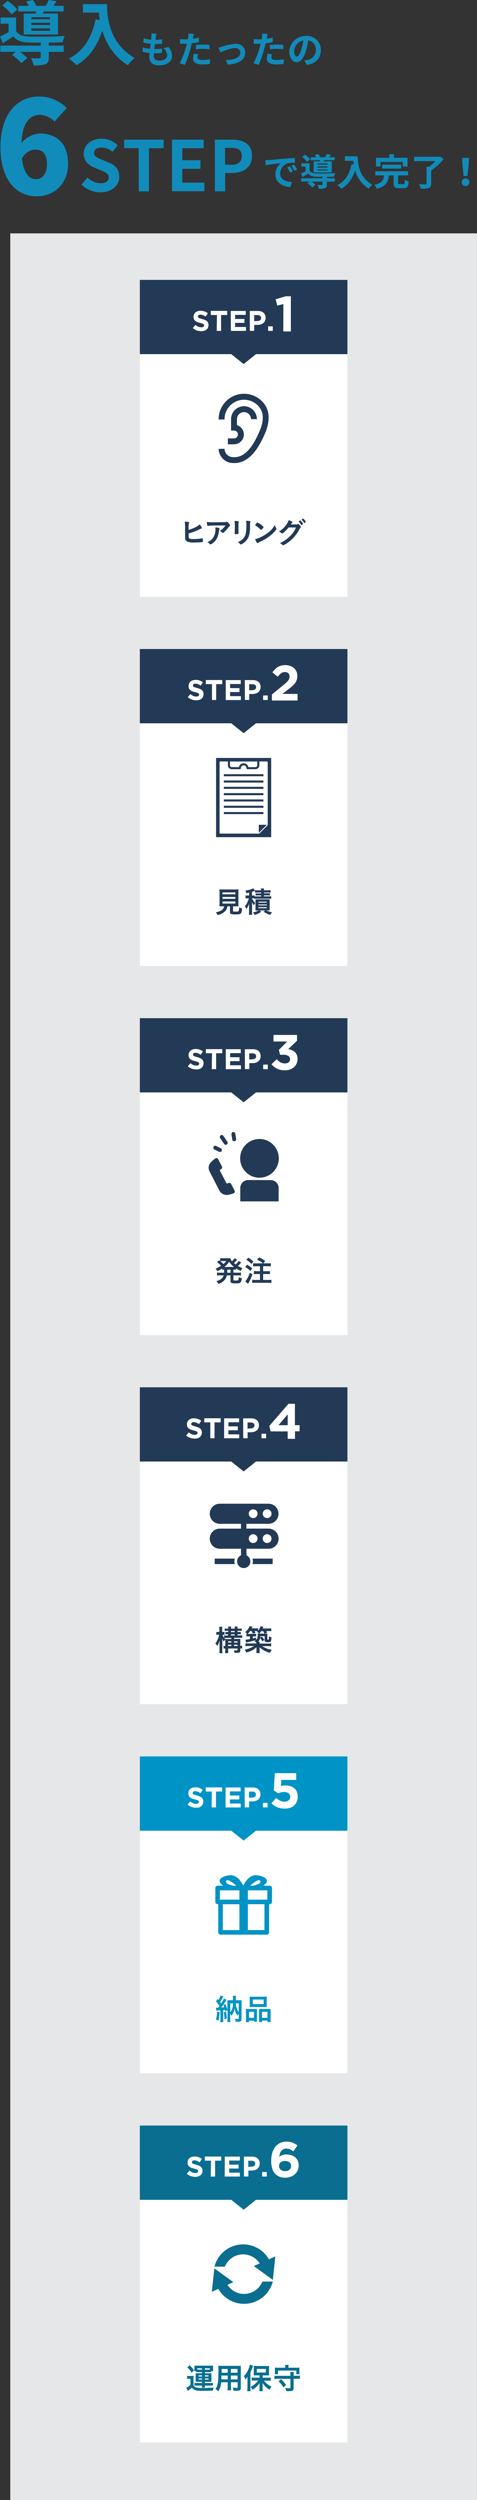 <svg xmlns="http://www.w3.org/2000/svg" viewBox="0 0 232.69 1217.38">
  <rect x="0" y="0" width="232.69" height="1217.38" fill="#333333" stroke="none"/>
  <defs>
    <style>
      .cls-1 {
        isolation: isolate;
      }

      .cls-2 {
        fill: #e6e7e8;
      }

      .cls-3 {
        fill: #118bb9;
      }

      .cls-4 {
        fill: #fff;
      }

      .cls-5 {
        fill: #0093c5;
      }

      .cls-6, .cls-8 {
        fill: #231815;
      }

      .cls-6, .cls-7 {
        mix-blend-mode: multiply;
        opacity: 0.3;
      }

      .cls-9 {
        fill: #223a56;
      }
    </style>
  </defs>
  <g class="cls-1">
    <g id="レイヤー_2" data-name="レイヤー 2">
      <g id="レイヤー_1-2" data-name="レイヤー 1">
        <rect class="cls-2" x="5.01" y="113.64" width="227.67" height="1103.75"/>
        <g>
          <path class="cls-3" d="M82.21,22.91a6.61,6.61,0,0,1,1.73,4.28c0,2.69-2.41,4.63-6.32,4.63-2.81,0-4.79-1.22-4.79-4.19,0-.44,0-1.07.12-1.8a20.57,20.57,0,0,1-3.42-.6l.13-2.16a15.07,15.07,0,0,0,3.51.7c.11-.79.2-1.62.31-2.43a21.24,21.24,0,0,1-3.55-.63l.13-2.07a16.6,16.6,0,0,0,3.65.67c.07-.54.11-1,.14-1.43a10.05,10.05,0,0,0,0-1.58l2.5.14c-.14.65-.23,1.12-.3,1.59-.06.3-.11.77-.2,1.35a25.79,25.79,0,0,0,3.28-.22l-.08,2.13a31.39,31.39,0,0,1-3.47.16c-.11.79-.22,1.64-.31,2.43h.13A34.19,34.19,0,0,0,79,23.66l0,2.13c-1,.09-2,.16-3.15.16H75.1c0,.52-.07,1-.07,1.3,0,1.46.9,2.27,2.66,2.27,2.48,0,3.85-1.14,3.85-2.61a5,5,0,0,0-1.83-3.46Z"/>
          <path class="cls-3" d="M97,20.51a34.16,34.16,0,0,1-3.46.58c-.16.77-.34,1.57-.54,2.29a56.87,56.87,0,0,1-2.82,8.24l-2.51-.83a38.31,38.31,0,0,0,3.08-8c.13-.46.25-1,.38-1.47l-1.17,0c-.86,0-1.53,0-2.16-.07l0-2.23a17,17,0,0,0,2.25.14c.52,0,1,0,1.58-.05.07-.4.13-.74.16-1a9.83,9.83,0,0,0,.08-1.8l2.71.22c-.12.48-.28,1.28-.37,1.67l-.15.69c1-.17,2-.36,3-.6Zm-.36,5.86a6.26,6.26,0,0,0-.25,1.49c0,.77.45,1.35,2.36,1.35a21.06,21.06,0,0,0,3.71-.36l-.09,2.29a29.84,29.84,0,0,1-3.64.25c-3,0-4.54-1.05-4.54-2.85a11.7,11.7,0,0,1,.31-2.37Zm-1-4.49c1-.09,2.26-.18,3.42-.18s2.09.06,3.13.16l0,2.15A25.41,25.41,0,0,0,99,23.79a25.08,25.08,0,0,0-3.44.2Z"/>
          <path class="cls-3" d="M108.49,22.69a25.54,25.54,0,0,1,6.39-1.38c2.81,0,4.7,1.67,4.7,4.37,0,3.22-2.83,5.44-8.5,5.78l-.94-2.21c4-.11,7.08-1.17,7.08-3.6a2.3,2.3,0,0,0-2.56-2.27c-2.07,0-5.62,1.47-7.15,2.12l-.91-2.34A15.33,15.33,0,0,0,108.49,22.69Z"/>
          <path class="cls-3" d="M133,20.51a34.16,34.16,0,0,1-3.46.58c-.16.77-.34,1.57-.54,2.29a56.87,56.87,0,0,1-2.82,8.24l-2.51-.83a38.31,38.31,0,0,0,3.08-8c.13-.46.25-1,.38-1.47l-1.17,0c-.86,0-1.53,0-2.16-.07l0-2.23a17,17,0,0,0,2.25.14c.52,0,1,0,1.58-.05.07-.4.13-.74.16-1a9.83,9.83,0,0,0,.08-1.8l2.71.22c-.12.48-.28,1.28-.37,1.67l-.15.69c1-.17,2-.36,3-.6Zm-.36,5.86a6.26,6.26,0,0,0-.25,1.49c0,.77.45,1.35,2.36,1.35a21.06,21.06,0,0,0,3.71-.36l-.09,2.29a29.84,29.84,0,0,1-3.64.25c-3,0-4.54-1.05-4.54-2.85a11.7,11.7,0,0,1,.31-2.37Zm-1-4.49c1-.09,2.26-.18,3.42-.18,1,0,2.09.06,3.13.16l0,2.15a25.41,25.41,0,0,0-3.06-.22,25.08,25.08,0,0,0-3.44.2Z"/>
          <path class="cls-3" d="M148.43,29.44c.68-.09,1.19-.18,1.66-.28a4.84,4.84,0,0,0,4-4.78,4.41,4.41,0,0,0-3.73-4.71,39,39,0,0,1-1.06,4.84c-1.06,3.6-2.61,5.8-4.56,5.8s-3.63-2.18-3.63-5.19a8,8,0,0,1,8.21-7.63,6.8,6.8,0,0,1,7.2,7c0,3.74-2.31,6.41-6.81,7.09ZM147,24a28.16,28.16,0,0,0,1-4.32,5.59,5.59,0,0,0-4.52,5.17c0,1.8.72,2.68,1.38,2.68S146.32,26.46,147,24Z"/>
        </g>
        <g>
          <path class="cls-3" d="M23.8,22.2h7.27v3.06H23.8V28c0,1.8-.38,2.75-1.74,3.3a17.29,17.29,0,0,1-5.67.54,13.49,13.49,0,0,0-1.26-3.5c1.66.1,3.53.1,4,.07s.72-.14.72-.51V25.26H9.79a22.69,22.69,0,0,1,3.54,3L10.4,30.73a25.36,25.36,0,0,0-4.52-4l1.8-1.5H.17V22.2H19.89V20.77c-2.28,0-4.39,0-6-.07-3.44-.13-5.75-.88-7.38-3C4.93,18.8,3.26,19.85,1.36,21L0,17.81c1.26-.61,2.75-1.36,4.18-2.17V11.52H.27v-3H7.85v6.59C9,16.93,11,17.68,13.9,17.78c4.12.17,13,.07,17.68-.27a17.43,17.43,0,0,0-1,3.09c-1.81.07-4.25.14-6.8.17ZM5.68,7A24,24,0,0,0,1.09,2.65L3.71.44A22.33,22.33,0,0,1,8.43,4.62Zm11.73-.41c.06-.34.17-.68.23-1H8.87V2.86h5.07A14.89,14.89,0,0,0,12.78.65L16.08,0a14.31,14.31,0,0,1,1.56,2.83H22.3A24.26,24.26,0,0,0,23.76,0l3.78.58c-.51.85-1,1.63-1.5,2.28h5V5.58H21.35l-.44,1h7.38V16.79H11.56V6.63Zm7,1.8H15.3v1h9.08Zm0,2.72H15.3v1.06h9.08Zm0,2.75H15.3V15h9.08Z"/>
          <path class="cls-3" d="M52.22,2c0,6.43.92,18.84,13.43,26.21a22.2,22.2,0,0,0-3.26,3.54C55.35,27.47,51.75,21,49.88,15c-2.55,7.61-6.63,13.26-12.55,16.79a32.49,32.49,0,0,0-3.7-3.29c7.07-3.57,11.11-10.14,13-19.08l2.08.38c-.24-1.29-.38-2.52-.48-3.67H40.46V2Z"/>
        </g>
        <g>
          <path class="cls-3" d="M39.76,89.92l2.89-3.47a9.92,9.92,0,0,0,6.4,2.79c2.61,0,4-1.12,4-2.89S51.53,83.9,49.28,83l-3.36-1.43c-2.55-1-5.1-3.09-5.1-6.76,0-4.11,3.6-7.28,8.7-7.28a11.18,11.18,0,0,1,7.89,3.23l-2.55,3.16a8,8,0,0,0-5.34-2.07c-2.21,0-3.64,1-3.64,2.65s1.81,2.45,3.95,3.3l3.3,1.39c3.06,1.26,5.06,3.2,5.06,6.84,0,4.11-3.43,7.61-9.25,7.61A13.4,13.4,0,0,1,39.76,89.92Z"/>
          <path class="cls-3" d="M67.64,72.14H60.57V68H79.81v4.18H72.68v21h-5Z"/>
          <path class="cls-3" d="M83.9,68H99.33v4.18H88.93V78h8.84v4.22H88.93V88.9H99.71v4.22H83.9Z"/>
          <path class="cls-3" d="M104.81,68h8.26c5.57,0,9.86,1.94,9.86,7.89,0,5.74-4.32,8.33-9.73,8.33h-3.36v8.94h-5Zm8,12.24c3.47,0,5.14-1.46,5.14-4.35s-1.84-3.91-5.31-3.91h-2.85V80.2Z"/>
        </g>
        <g>
          <path class="cls-3" d="M131.16,77.94l7.71-.69c1.83-.14,3.78-.25,5-.31v2.31a18.84,18.84,0,0,0-3.43.23,5.42,5.42,0,0,0-3.77,5c0,2.94,2.74,4,5.76,4.14l-.82,2.47c-3.75-.24-7.28-2.25-7.28-6.12A7,7,0,0,1,137,79.47c-1.55.16-5.29.55-7.36,1L129.41,78C130.13,78,130.82,78,131.16,77.94Zm11.7,5.49-1.37.61a13.62,13.62,0,0,0-1.4-2.5l1.33-.56A23.83,23.83,0,0,1,142.86,83.43Zm2.09-.89-1.35.65a15.85,15.85,0,0,0-1.48-2.43l1.32-.61A27.6,27.6,0,0,1,145,82.54Z"/>
          <path class="cls-3" d="M159.44,86.81h3.85v1.62h-3.85v1.44c0,1-.2,1.46-.92,1.75a9.12,9.12,0,0,1-3,.29,7.54,7.54,0,0,0-.67-1.86,21.26,21.26,0,0,0,2.14,0c.29,0,.38-.07.38-.27V88.43H152A11.75,11.75,0,0,1,153.89,90l-1.54,1.31a14,14,0,0,0-2.4-2.11l1-.79h-4V86.81h10.44v-.75c-1.21,0-2.32,0-3.15,0-1.82-.07-3-.47-3.91-1.6-.86.59-1.75,1.15-2.75,1.76l-.72-1.69c.66-.32,1.45-.72,2.21-1.15V81.16H147V79.54h4V83c.59,1,1.67,1.39,3.2,1.44,2.18.09,6.88,0,9.36-.14A9,9,0,0,0,163,86c-.95,0-2.25.07-3.6.09Zm-9.6-8a12.67,12.67,0,0,0-2.43-2.32l1.39-1.17a11.72,11.72,0,0,1,2.5,2.21Zm6.22-.21c0-.18.09-.36.12-.56h-4.64V76.57h2.68a8.06,8.06,0,0,0-.61-1.17l1.74-.33a7.38,7.38,0,0,1,.83,1.5h2.47a12.8,12.8,0,0,0,.77-1.52l2,.31c-.27.45-.54.86-.79,1.21h2.65V78h-5.14l-.23.56h3.91V84H153V78.57Zm3.69,1h-4.81v.54h4.81Zm0,1.44h-4.81v.56h4.81Zm0,1.46h-4.81V83h4.81Z"/>
          <path class="cls-3" d="M174.49,76.1c0,3.4.48,10,7.11,13.88a11.52,11.52,0,0,0-1.73,1.87A15.18,15.18,0,0,1,173.25,83c-1.36,4-3.52,7-6.65,8.89a16.83,16.83,0,0,0-2-1.74c3.74-1.9,5.89-5.37,6.88-10.11l1.09.2c-.12-.68-.19-1.33-.25-1.94h-4.1V76.1Z"/>
          <path class="cls-3" d="M196.74,89.69c.59,0,.68-.3.75-2.16a6.52,6.52,0,0,0,1.93.81c-.23,2.61-.77,3.3-2.49,3.3h-2.3c-2.09,0-2.59-.62-2.59-2.56V85.43H189.7c-.36,3.09-1.35,5.32-5.87,6.51A6.91,6.91,0,0,0,182.58,90c3.86-.82,4.51-2.37,4.78-4.6h-4.27v-2h16v2H194.2V89c0,.58.11.65.75.65Zm-11.15-8.6h-2.18V76.84h6.5V75.11h2.27v1.73h6.61v4.25H196.5V78.84H185.59Zm.83,1V80.17h9.27v1.94Z"/>
          <path class="cls-3" d="M216.43,77.45A27.84,27.84,0,0,1,210.34,83V89.4c0,1.25-.3,1.82-1.19,2.15a12.72,12.72,0,0,1-3.9.36,9.26,9.26,0,0,0-.85-2.2c1.26.07,2.74.07,3.15.05s.52-.09.52-.39V81.21h1.21a20.48,20.48,0,0,0,3.12-2.75H202V76.35h12.28l.52-.14Z"/>
          <path class="cls-3" d="M225.23,88.74a1.87,1.87,0,0,1,3.74,0,1.87,1.87,0,0,1-3.74,0Zm.3-9.18-.07-2.69h3.3l-.09,2.69L228,85.71h-1.86Z"/>
        </g>
        <path class="cls-3" d="M26.62,59.2a10.6,10.6,0,0,0-7-3.28c-4.86,0-8.7,3.47-9.14,13.67a12.58,12.58,0,0,1,9-4.59c7.81,0,13.73,4.53,13.73,14.74,0,10-7,15.87-15.43,15.87C8.92,95.61.22,88.75.22,71.67S9.17,47,18.87,47a18.74,18.74,0,0,1,13.67,5.6ZM22.9,79.74c0-5.17-2.52-6.87-5.61-6.87-2.33,0-4.72,1.13-6.61,4.22.94,7.81,3.84,10.15,6.8,10.15S22.9,85,22.9,79.74Z"/>
        <g>
          <g>
            <g>
              <rect class="cls-4" x="68.22" y="1035.01" width="101.26" height="154.3"/>
              <g>
                <g>
                  <polygon class="cls-5" points="68.22 1035.01 169.48 1035.01 169.48 1071.17 124.88 1071.17 118.85 1075.99 112.82 1071.17 68.22 1071.17 68.22 1035.01"/>
                  <polygon class="cls-6" points="68.22 1035.01 169.48 1035.01 169.48 1071.17 124.88 1071.17 118.85 1075.99 112.82 1071.17 68.22 1071.17 68.22 1035.01"/>
                </g>
                <path class="cls-4" d="M95.26,1060a6.53,6.53,0,0,1-2.18-.37,6,6,0,0,1-1.94-1.17l1.26-1.51a6.77,6.77,0,0,0,1.37.86,3.67,3.67,0,0,0,1.53.31,1.87,1.87,0,0,0,1-.24.75.75,0,0,0,.37-.67v0a.87.87,0,0,0-.08-.37.82.82,0,0,0-.29-.3,3,3,0,0,0-.59-.27c-.26-.1-.59-.19-1-.3a11.35,11.35,0,0,1-1.34-.4,3.88,3.88,0,0,1-1-.55,2.2,2.2,0,0,1-.64-.81,2.72,2.72,0,0,1-.23-1.21v0a2.77,2.77,0,0,1,.25-1.2,2.69,2.69,0,0,1,.69-.92,3.19,3.19,0,0,1,1.07-.6,4.28,4.28,0,0,1,1.37-.21,5.68,5.68,0,0,1,3.61,1.23l-1.11,1.61a6.8,6.8,0,0,0-1.28-.7,3.26,3.26,0,0,0-1.25-.26,1.45,1.45,0,0,0-.93.25.72.72,0,0,0-.31.6v0a.88.88,0,0,0,.09.41.87.87,0,0,0,.32.31,3.23,3.23,0,0,0,.65.26c.27.09.62.18,1,.3a10.07,10.07,0,0,1,1.31.43,3.53,3.53,0,0,1,1,.59,2.25,2.25,0,0,1,.6.8,2.75,2.75,0,0,1,.2,1.09v0a3.13,3.13,0,0,1-.26,1.29,2.71,2.71,0,0,1-.73.94,3.22,3.22,0,0,1-1.12.58A4.73,4.73,0,0,1,95.26,1060Z"/>
                <path class="cls-4" d="M102.93,1052.1h-3v-2h8v2h-3v7.74h-2.13Z"/>
                <path class="cls-4" d="M109.66,1050.14H117v1.9h-5.2v2h4.57v1.9h-4.57v2H117v1.9h-7.38Z"/>
                <path class="cls-4" d="M119,1050.14h4a4.67,4.67,0,0,1,1.55.24,3.2,3.2,0,0,1,1.16.69,2.94,2.94,0,0,1,.74,1.06,3.54,3.54,0,0,1,.25,1.36v0a3.48,3.48,0,0,1-.3,1.49,2.91,2.91,0,0,1-.84,1.06,3.5,3.5,0,0,1-1.24.65,5.44,5.44,0,0,1-1.53.22h-1.62v2.9H119Zm3.82,4.89a1.72,1.72,0,0,0,1.24-.42,1.38,1.38,0,0,0,.45-1v0a1.32,1.32,0,0,0-.47-1.09,2,2,0,0,0-1.26-.38h-1.65v3Z"/>
                <path class="cls-4" d="M127.89,1057.62h2.25v2.22h-2.25Z"/>
                <path class="cls-4" d="M139.23,1060.41a7.86,7.86,0,0,1-2.84-.46,6.06,6.06,0,0,1-2.07-1.36,6.55,6.55,0,0,1-1.46-2.42,11.81,11.81,0,0,1-.55-4v0a14.25,14.25,0,0,1,.45-3.67,8.5,8.5,0,0,1,1.38-2.94,6.6,6.6,0,0,1,2.33-2,7.18,7.18,0,0,1,3.31-.72,8.86,8.86,0,0,1,1.6.13,7,7,0,0,1,1.35.36,7.63,7.63,0,0,1,1.22.59,11.54,11.54,0,0,1,1.14.78l-2,2.88c-.27-.21-.54-.4-.8-.57a5.15,5.15,0,0,0-.8-.43,4.87,4.87,0,0,0-.87-.26,4.52,4.52,0,0,0-1-.1,2.94,2.94,0,0,0-1.39.31,3,3,0,0,0-1,.83,4,4,0,0,0-.67,1.25,8.56,8.56,0,0,0-.34,1.57,8.1,8.1,0,0,1,1.44-.75,5.38,5.38,0,0,1,2.08-.34,7.76,7.76,0,0,1,2.35.35,5.61,5.61,0,0,1,1.88,1,4.63,4.63,0,0,1,1.26,1.69,5.52,5.52,0,0,1,.47,2.34v0a5.68,5.68,0,0,1-.5,2.39,5.84,5.84,0,0,1-1.36,1.85,6.06,6.06,0,0,1-2,1.2A7.45,7.45,0,0,1,139.23,1060.41Zm-.13-3.21a3.06,3.06,0,0,0,2.15-.7,2.34,2.34,0,0,0,.76-1.8v0a2.25,2.25,0,0,0-.79-1.78,3.76,3.76,0,0,0-4.33,0,2.24,2.24,0,0,0-.76,1.77v0a2.33,2.33,0,0,0,.79,1.81A3.14,3.14,0,0,0,139.1,1057.2Z"/>
              </g>
              <g>
                <g>
                  <path class="cls-5" d="M91.33,1156.88a6,6,0,0,0,1.12.07h1a6.91,6.91,0,0,0,1-.06,13.85,13.85,0,0,0-.06,1.51v3.11a2.1,2.1,0,0,0,1.42,1.08,13.19,13.19,0,0,0,3.23.21,50.38,50.38,0,0,0,5.22-.22,5.22,5.22,0,0,0-.42,1.47c-1.85.08-3,.11-4.69.11-.82,0-2,0-2.55-.08a3.68,3.68,0,0,1-3-1.49,12.47,12.47,0,0,1-1.6,1.33l-.41.31-.68-1.58a7.58,7.58,0,0,0,2-1.35v-3h-.74a6,6,0,0,0-.94.07Zm1.19-5.15a14.32,14.32,0,0,1,2.08,2.44l-1.1,1.21a10.56,10.56,0,0,0-2.11-2.62Zm4.2,3.33a7.43,7.43,0,0,0-1,0v-.5h-.94a5.61,5.61,0,0,0,.06-.86v-.86a7.71,7.71,0,0,0,0-.9c.41,0,.74,0,1.33,0h6.47a12.87,12.87,0,0,0,1.33,0,5.44,5.44,0,0,0-.06.88v.84a6.12,6.12,0,0,0,.06.91h-1v.5a6.7,6.7,0,0,0-1,0h-2v.59H102a10.35,10.35,0,0,0,1.12,0c0,.33,0,.58,0,1v2.09a9.29,9.29,0,0,0,0,1c-.41,0-.71,0-1.13,0H99.93v.63h2.8a6.07,6.07,0,0,0,1.1-.06v1.3a8.49,8.49,0,0,0-1.14,0H99.93a6.77,6.77,0,0,0,.08,1H98.47a7.39,7.39,0,0,0,.08-1H96a8.62,8.62,0,0,0-1.12,0v-1.3c.34,0,.71.06,1.1.06h2.59v-.63h-2c-.51,0-.74,0-1.11,0a6.75,6.75,0,0,0,0-1v-2.09a6,6,0,0,0,0-1c.34,0,.59,0,1.11,0h2v-.59Zm1.83-1.84H96.21v.68h2.34Zm-1.69,3.4v.61h1.69v-.61Zm0,1.52v.56h1.69v-.56Zm5.16-4.23h.38v-.69H99.93v.69Zm-2.09,3.32h1.8v-.61h-1.8Zm0,1.47h1.8v-.56h-1.8Z"/>
                  <path class="cls-5" d="M107.9,1160a9.2,9.2,0,0,1-1.42,4.39,7.55,7.55,0,0,0-1.34-1.1c1.16-1.69,1.42-3.37,1.42-9.31a16.47,16.47,0,0,0-.08-2c.48,0,.86.06,1.59.06h7.79a15.81,15.81,0,0,0,1.6-.06c0,.46,0,.84,0,1.56v9.13c0,1.15-.42,1.46-2,1.46-.42,0-1.14,0-1.55-.06a5.39,5.39,0,0,0-.39-1.46,14.38,14.38,0,0,0,1.74.13c.57,0,.69-.06.69-.36V1160h-3.31v2.28a11,11,0,0,0,.07,1.65H111a9.43,9.43,0,0,0,.09-1.63V1160Zm3.2-3.27H108c0,.37,0,.68,0,.87,0,.63,0,.78,0,1h3.11Zm0-3.2h-3v1.84h3Zm4.8,1.84v-1.84h-3.31v1.84Zm0,3.25v-1.89h-3.31v1.89Z"/>
                  <path class="cls-5" d="M120.75,1158.8c0-.46,0-.71,0-1.53a6.83,6.83,0,0,1-1,1.4A9,9,0,0,0,119,1157a9.81,9.81,0,0,0,2.34-3.67,9.14,9.14,0,0,0,.54-1.89l1.54.5c-.07.21-.07.21-.2.63a14.79,14.79,0,0,1-1.07,2.58v7.63a13.87,13.87,0,0,0,.07,1.6h-1.6a12,12,0,0,0,.09-1.63Zm5.9-2.15h-1.49c-.61,0-1.06,0-1.41,0a10.09,10.09,0,0,0,.06-1.33v-2a9.56,9.56,0,0,0-.06-1.27,10.16,10.16,0,0,0,1.54.07h4.44a10.65,10.65,0,0,0,1.53-.07,12.52,12.52,0,0,0-.06,1.36v1.94a11.66,11.66,0,0,0,.06,1.31h-.41l-.3,0h-2.43v1.15h2.43a11.92,11.92,0,0,0,1.5-.08v1.56a13,13,0,0,0-1.46-.09h-1.86a9.8,9.8,0,0,0,3.7,2.92,8.64,8.64,0,0,0-.92,1.49,14.87,14.87,0,0,1-1.77-1.3,8.48,8.48,0,0,1-1.65-2c0,.49,0,1.07,0,1.47v1.29a8.73,8.73,0,0,0,.09,1.27h-1.64a10.9,10.9,0,0,0,.08-1.29v-1.3c0-.17,0-.66,0-1.47a7.5,7.5,0,0,1-1.79,2.15,11.39,11.39,0,0,1-1.65,1.25,5,5,0,0,0-.94-1.39,10.82,10.82,0,0,0,2.39-1.67,8.84,8.84,0,0,0,1.33-1.46h-1.66c-.54,0-1.08,0-1.51.07v-1.53a13,13,0,0,0,1.51.07h2.3Zm-1.39-1.36h4.45v-1.78h-4.45Z"/>
                  <path class="cls-5" d="M144.79,1156.86a12.55,12.55,0,0,0,1.52-.08v1.59a11,11,0,0,0-1.52-.09h-1.55v4.52c0,.72-.22,1.17-.68,1.34a4.71,4.71,0,0,1-1.56.17c-.33,0-.84,0-1.37,0a5.48,5.48,0,0,0-.51-1.53,13.67,13.67,0,0,0,1.9.16c.55,0,.68-.08.68-.35v-4.27h-6.28a10.89,10.89,0,0,0-1.52.09v-1.59a13,13,0,0,0,1.52.08h6.28v-.46a10.43,10.43,0,0,0-.08-1.43h1.7a8.57,8.57,0,0,0-.08,1.43v.46Zm-5.64-4.39a4.23,4.23,0,0,0-.07-.89h1.71a4,4,0,0,0-.08.89v.46h3.84a13.3,13.3,0,0,0,1.53-.06,7,7,0,0,0-.06,1V1155a8.72,8.72,0,0,0,.06,1.07h-1.5v-1.77h-9v1.77h-1.52a8.27,8.27,0,0,0,.06-1.07v-1.13a7.42,7.42,0,0,0-.06-1,13.3,13.3,0,0,0,1.53.06h3.56Zm-.94,10a11.44,11.44,0,0,0-2.37-3l1.27-.9a14.26,14.26,0,0,1,2.43,2.81Z"/>
                </g>
                <g>
                  <path class="cls-5" d="M91.33,1156.88a6,6,0,0,0,1.12.07h1a6.91,6.91,0,0,0,1-.06,13.85,13.85,0,0,0-.06,1.51v3.11a2.1,2.1,0,0,0,1.42,1.08,13.19,13.19,0,0,0,3.23.21,50.38,50.38,0,0,0,5.22-.22,5.22,5.22,0,0,0-.42,1.47c-1.85.08-3,.11-4.69.11-.82,0-2,0-2.55-.08a3.68,3.68,0,0,1-3-1.49,12.47,12.47,0,0,1-1.6,1.33l-.41.31-.68-1.58a7.58,7.58,0,0,0,2-1.35v-3h-.74a6,6,0,0,0-.94.07Zm1.19-5.15a14.32,14.32,0,0,1,2.08,2.44l-1.1,1.21a10.56,10.56,0,0,0-2.11-2.62Zm4.2,3.33a7.43,7.43,0,0,0-1,0v-.5h-.94a5.61,5.61,0,0,0,.06-.86v-.86a7.71,7.71,0,0,0,0-.9c.41,0,.74,0,1.33,0h6.47a12.87,12.87,0,0,0,1.33,0,5.44,5.44,0,0,0-.06.88v.84a6.12,6.12,0,0,0,.06.91h-1v.5a6.7,6.7,0,0,0-1,0h-2v.59H102a10.35,10.35,0,0,0,1.12,0c0,.33,0,.58,0,1v2.09a9.29,9.29,0,0,0,0,1c-.41,0-.71,0-1.13,0H99.93v.63h2.8a6.07,6.07,0,0,0,1.1-.06v1.3a8.49,8.49,0,0,0-1.14,0H99.93a6.77,6.77,0,0,0,.08,1H98.47a7.39,7.39,0,0,0,.08-1H96a8.62,8.62,0,0,0-1.12,0v-1.3c.34,0,.71.06,1.1.06h2.59v-.63h-2c-.51,0-.74,0-1.11,0a6.75,6.75,0,0,0,0-1v-2.09a6,6,0,0,0,0-1c.34,0,.59,0,1.11,0h2v-.59Zm1.83-1.84H96.21v.68h2.34Zm-1.69,3.4v.61h1.69v-.61Zm0,1.52v.56h1.69v-.56Zm5.16-4.23h.38v-.69H99.93v.69Zm-2.09,3.32h1.8v-.61h-1.8Zm0,1.47h1.8v-.56h-1.8Z"/>
                  <path class="cls-5" d="M107.9,1160a9.2,9.2,0,0,1-1.42,4.39,7.55,7.55,0,0,0-1.34-1.1c1.16-1.69,1.42-3.37,1.42-9.31a16.47,16.47,0,0,0-.08-2c.48,0,.86.06,1.59.06h7.79a15.81,15.81,0,0,0,1.6-.06c0,.46,0,.84,0,1.56v9.13c0,1.15-.42,1.46-2,1.46-.42,0-1.14,0-1.55-.06a5.39,5.39,0,0,0-.39-1.46,14.38,14.38,0,0,0,1.74.13c.57,0,.69-.06.69-.36V1160h-3.31v2.28a11,11,0,0,0,.07,1.65H111a9.43,9.43,0,0,0,.09-1.63V1160Zm3.2-3.27H108c0,.37,0,.68,0,.87,0,.63,0,.78,0,1h3.11Zm0-3.2h-3v1.84h3Zm4.8,1.84v-1.84h-3.31v1.84Zm0,3.25v-1.89h-3.31v1.89Z"/>
                  <path class="cls-5" d="M120.75,1158.8c0-.46,0-.71,0-1.53a6.83,6.83,0,0,1-1,1.4A9,9,0,0,0,119,1157a9.81,9.81,0,0,0,2.34-3.67,9.14,9.14,0,0,0,.54-1.89l1.54.5c-.07.21-.07.21-.2.63a14.79,14.79,0,0,1-1.07,2.58v7.63a13.87,13.87,0,0,0,.07,1.6h-1.6a12,12,0,0,0,.09-1.63Zm5.9-2.15h-1.49c-.61,0-1.06,0-1.41,0a10.09,10.09,0,0,0,.06-1.33v-2a9.56,9.56,0,0,0-.06-1.27,10.16,10.16,0,0,0,1.54.07h4.44a10.65,10.65,0,0,0,1.53-.07,12.52,12.52,0,0,0-.06,1.36v1.94a11.66,11.66,0,0,0,.06,1.31h-.41l-.3,0h-2.43v1.15h2.43a11.92,11.92,0,0,0,1.5-.08v1.56a13,13,0,0,0-1.46-.09h-1.86a9.8,9.8,0,0,0,3.7,2.92,8.64,8.64,0,0,0-.92,1.49,14.87,14.87,0,0,1-1.77-1.3,8.48,8.48,0,0,1-1.65-2c0,.49,0,1.07,0,1.47v1.29a8.73,8.73,0,0,0,.09,1.27h-1.64a10.9,10.9,0,0,0,.08-1.29v-1.3c0-.17,0-.66,0-1.47a7.5,7.5,0,0,1-1.79,2.15,11.39,11.39,0,0,1-1.65,1.25,5,5,0,0,0-.94-1.39,10.82,10.82,0,0,0,2.39-1.67,8.84,8.84,0,0,0,1.33-1.46h-1.66c-.54,0-1.08,0-1.51.07v-1.53a13,13,0,0,0,1.51.07h2.3Zm-1.39-1.36h4.45v-1.78h-4.45Z"/>
                  <path class="cls-5" d="M144.79,1156.86a12.55,12.55,0,0,0,1.52-.08v1.59a11,11,0,0,0-1.52-.09h-1.55v4.52c0,.72-.22,1.17-.68,1.34a4.71,4.71,0,0,1-1.56.17c-.33,0-.84,0-1.37,0a5.48,5.48,0,0,0-.51-1.53,13.67,13.67,0,0,0,1.9.16c.55,0,.68-.08.68-.35v-4.27h-6.28a10.89,10.89,0,0,0-1.52.09v-1.59a13,13,0,0,0,1.52.08h6.28v-.46a10.43,10.43,0,0,0-.08-1.43h1.7a8.57,8.57,0,0,0-.08,1.43v.46Zm-5.64-4.39a4.23,4.23,0,0,0-.07-.89h1.71a4,4,0,0,0-.08.89v.46h3.84a13.3,13.3,0,0,0,1.53-.06,7,7,0,0,0-.06,1V1155a8.72,8.72,0,0,0,.06,1.07h-1.5v-1.77h-9v1.77h-1.52a8.27,8.27,0,0,0,.06-1.07v-1.13a7.42,7.42,0,0,0-.06-1,13.3,13.3,0,0,0,1.53.06h3.56Zm-.94,10a11.44,11.44,0,0,0-2.37-3l1.27-.9a14.26,14.26,0,0,1,2.43,2.81Z"/>
                </g>
                <g class="cls-7">
                  <path class="cls-8" d="M91.33,1156.88a6,6,0,0,0,1.12.07h1a6.91,6.91,0,0,0,1-.06,13.85,13.85,0,0,0-.06,1.51v3.11a2.1,2.1,0,0,0,1.42,1.08,13.19,13.19,0,0,0,3.23.21,50.38,50.38,0,0,0,5.22-.22,5.22,5.22,0,0,0-.42,1.47c-1.85.08-3,.11-4.69.11-.82,0-2,0-2.55-.08a3.68,3.68,0,0,1-3-1.49,12.47,12.47,0,0,1-1.6,1.33l-.41.31-.68-1.58a7.58,7.58,0,0,0,2-1.35v-3h-.74a6,6,0,0,0-.94.07Zm1.19-5.15a14.32,14.32,0,0,1,2.08,2.44l-1.1,1.21a10.56,10.56,0,0,0-2.11-2.62Zm4.2,3.33a7.43,7.43,0,0,0-1,0v-.5h-.94a5.61,5.61,0,0,0,.06-.86v-.86a7.71,7.71,0,0,0,0-.9c.41,0,.74,0,1.33,0h6.47a12.87,12.87,0,0,0,1.33,0,5.44,5.44,0,0,0-.06.88v.84a6.12,6.12,0,0,0,.06.91h-1v.5a6.7,6.7,0,0,0-1,0h-2v.59H102a10.35,10.35,0,0,0,1.12,0c0,.33,0,.58,0,1v2.09a9.29,9.29,0,0,0,0,1c-.41,0-.71,0-1.13,0H99.93v.63h2.8a6.07,6.07,0,0,0,1.1-.06v1.3a8.49,8.49,0,0,0-1.14,0H99.93a6.77,6.77,0,0,0,.08,1H98.47a7.39,7.39,0,0,0,.08-1H96a8.62,8.62,0,0,0-1.12,0v-1.3c.34,0,.71.06,1.1.06h2.59v-.63h-2c-.51,0-.74,0-1.11,0a6.75,6.75,0,0,0,0-1v-2.09a6,6,0,0,0,0-1c.34,0,.59,0,1.11,0h2v-.59Zm1.83-1.84H96.21v.68h2.34Zm-1.69,3.4v.61h1.69v-.61Zm0,1.52v.56h1.69v-.56Zm5.16-4.23h.38v-.69H99.93v.69Zm-2.09,3.32h1.8v-.61h-1.8Zm0,1.47h1.8v-.56h-1.8Z"/>
                  <path class="cls-8" d="M107.9,1160a9.2,9.2,0,0,1-1.42,4.39,7.55,7.55,0,0,0-1.34-1.1c1.16-1.69,1.42-3.37,1.42-9.31a16.47,16.47,0,0,0-.08-2c.48,0,.86.06,1.59.06h7.79a15.81,15.81,0,0,0,1.6-.06c0,.46,0,.84,0,1.56v9.13c0,1.15-.42,1.46-2,1.46-.42,0-1.14,0-1.55-.06a5.39,5.39,0,0,0-.39-1.46,14.38,14.38,0,0,0,1.74.13c.57,0,.69-.06.69-.36V1160h-3.31v2.28a11,11,0,0,0,.07,1.65H111a9.43,9.43,0,0,0,.09-1.63V1160Zm3.2-3.27H108c0,.37,0,.68,0,.87,0,.63,0,.78,0,1h3.11Zm0-3.2h-3v1.84h3Zm4.8,1.84v-1.84h-3.31v1.84Zm0,3.25v-1.89h-3.31v1.89Z"/>
                  <path class="cls-8" d="M120.75,1158.8c0-.46,0-.71,0-1.53a6.83,6.83,0,0,1-1,1.4A9,9,0,0,0,119,1157a9.81,9.81,0,0,0,2.34-3.67,9.14,9.14,0,0,0,.54-1.89l1.54.5c-.07.21-.07.21-.2.63a14.79,14.79,0,0,1-1.07,2.58v7.63a13.87,13.87,0,0,0,.07,1.6h-1.6a12,12,0,0,0,.09-1.63Zm5.9-2.15h-1.49c-.61,0-1.06,0-1.41,0a10.09,10.09,0,0,0,.06-1.33v-2a9.56,9.56,0,0,0-.06-1.27,10.16,10.16,0,0,0,1.54.07h4.44a10.65,10.65,0,0,0,1.53-.07,12.52,12.52,0,0,0-.06,1.36v1.94a11.66,11.66,0,0,0,.06,1.31h-.41l-.3,0h-2.43v1.15h2.43a11.92,11.92,0,0,0,1.5-.08v1.56a13,13,0,0,0-1.46-.09h-1.86a9.8,9.8,0,0,0,3.7,2.92,8.64,8.64,0,0,0-.92,1.49,14.87,14.87,0,0,1-1.77-1.3,8.48,8.48,0,0,1-1.65-2c0,.49,0,1.07,0,1.47v1.29a8.73,8.73,0,0,0,.09,1.27h-1.64a10.9,10.9,0,0,0,.08-1.29v-1.3c0-.17,0-.66,0-1.47a7.5,7.5,0,0,1-1.79,2.15,11.39,11.39,0,0,1-1.65,1.25,5,5,0,0,0-.94-1.39,10.82,10.82,0,0,0,2.39-1.67,8.84,8.84,0,0,0,1.33-1.46h-1.66c-.54,0-1.08,0-1.51.07v-1.53a13,13,0,0,0,1.51.07h2.3Zm-1.39-1.36h4.45v-1.78h-4.45Z"/>
                  <path class="cls-8" d="M144.79,1156.86a12.55,12.55,0,0,0,1.52-.08v1.59a11,11,0,0,0-1.52-.09h-1.55v4.52c0,.72-.22,1.17-.68,1.34a4.71,4.71,0,0,1-1.56.17c-.33,0-.84,0-1.37,0a5.48,5.48,0,0,0-.51-1.53,13.67,13.67,0,0,0,1.9.16c.55,0,.68-.08.68-.35v-4.27h-6.28a10.89,10.89,0,0,0-1.52.09v-1.59a13,13,0,0,0,1.52.08h6.28v-.46a10.43,10.43,0,0,0-.08-1.43h1.7a8.57,8.57,0,0,0-.08,1.43v.46Zm-5.64-4.39a4.23,4.23,0,0,0-.07-.89h1.71a4,4,0,0,0-.08.89v.46h3.84a13.3,13.3,0,0,0,1.53-.06,7,7,0,0,0-.06,1V1155a8.72,8.72,0,0,0,.06,1.07h-1.5v-1.77h-9v1.77h-1.52a8.27,8.27,0,0,0,.06-1.07v-1.13a7.42,7.42,0,0,0-.06-1,13.3,13.3,0,0,0,1.53.06h3.56Zm-.94,10a11.44,11.44,0,0,0-2.37-3l1.27-.9a14.26,14.26,0,0,1,2.43,2.81Z"/>
                </g>
              </g>
              <rect class="cls-4" x="99.56" y="1088.05" width="38.57" height="38.57"/>
            </g>
            <g>
              <g>
                <path class="cls-5" d="M119.07,1117a9.63,9.63,0,0,1-8.11-4.45l2.87-1.28-9.29-6.75-1.2,11.42,3.17-1.41a14.47,14.47,0,0,0,26.57-3.56H128A9.67,9.67,0,0,1,119.07,1117Z"/>
                <path class="cls-5" d="M131.18,1100.16a14.47,14.47,0,0,0-26.57,3.56h5.07a9.63,9.63,0,0,1,17-1.58l-2.87,1.28,9.29,6.75,1.2-11.42Z"/>
              </g>
              <g class="cls-7">
                <path class="cls-8" d="M119.07,1117a9.63,9.63,0,0,1-8.11-4.45l2.87-1.28-9.29-6.75-1.2,11.42,3.17-1.41a14.47,14.47,0,0,0,26.57-3.56H128A9.67,9.67,0,0,1,119.07,1117Z"/>
                <path class="cls-8" d="M131.18,1100.16a14.47,14.47,0,0,0-26.57,3.56h5.07a9.63,9.63,0,0,1,17-1.58l-2.87,1.28,9.29,6.75,1.2-11.42Z"/>
              </g>
            </g>
          </g>
          <g>
            <g>
              <rect class="cls-4" x="68.22" y="495.78" width="101.26" height="154.3"/>
              <g>
                <polygon class="cls-9" points="68.22 495.78 169.48 495.78 169.48 531.94 124.88 531.94 118.85 536.76 112.82 531.94 68.22 531.94 68.22 495.78"/>
                <path class="cls-4" d="M95.75,520.75a6.24,6.24,0,0,1-2.17-.38,5.63,5.63,0,0,1-1.94-1.17l1.26-1.51a6.3,6.3,0,0,0,1.36.86,3.57,3.57,0,0,0,1.54.32,1.89,1.89,0,0,0,1-.24.78.78,0,0,0,.37-.67v0a.87.87,0,0,0-.08-.37.75.75,0,0,0-.29-.3,3.85,3.85,0,0,0-.6-.28,9.9,9.9,0,0,0-1-.29,11.75,11.75,0,0,1-1.33-.4,3.58,3.58,0,0,1-1-.55,2.33,2.33,0,0,1-.65-.81,2.9,2.9,0,0,1-.23-1.21v0a2.93,2.93,0,0,1,.25-1.2,2.78,2.78,0,0,1,.7-.93A3.25,3.25,0,0,1,94,511a4.24,4.24,0,0,1,1.37-.21,5.88,5.88,0,0,1,2,.32A5.5,5.5,0,0,1,99,512L97.9,513.6a6.44,6.44,0,0,0-1.27-.7,3.11,3.11,0,0,0-1.25-.26,1.5,1.5,0,0,0-.93.24.75.75,0,0,0-.32.61v0a.91.91,0,0,0,.09.41.83.83,0,0,0,.33.31,3.11,3.11,0,0,0,.64.26l1,.29a10.55,10.55,0,0,1,1.31.44,3.78,3.78,0,0,1,1,.58,2.28,2.28,0,0,1,.59.8,2.63,2.63,0,0,1,.21,1.1v0A2.9,2.9,0,0,1,99,519a2.53,2.53,0,0,1-.73,1,3.22,3.22,0,0,1-1.12.58A4.64,4.64,0,0,1,95.75,520.75Z"/>
                <path class="cls-4" d="M103.43,512.87h-3v-2h8v2h-3v7.74h-2.13Z"/>
                <path class="cls-4" d="M110.16,510.9h7.3v1.91h-5.19v2h4.57v1.91h-4.57v2h5.26v1.91h-7.37Z"/>
                <path class="cls-4" d="M119.44,510.9h4a4.73,4.73,0,0,1,1.56.25,3.33,3.33,0,0,1,1.16.68,3.11,3.11,0,0,1,.74,1.07,3.7,3.7,0,0,1,.25,1.36v0a3.51,3.51,0,0,1-.3,1.49,3.14,3.14,0,0,1-.84,1.06,3.55,3.55,0,0,1-1.25.65,5.32,5.32,0,0,1-1.52.21h-1.62v2.91h-2.14Zm3.82,4.9a1.75,1.75,0,0,0,1.25-.42,1.38,1.38,0,0,0,.44-1v0a1.31,1.31,0,0,0-.46-1.09,2,2,0,0,0-1.27-.38h-1.64v3Z"/>
                <path class="cls-4" d="M128.39,518.39h2.24v2.22h-2.24Z"/>
                <path class="cls-4" d="M139.05,521.18a8.64,8.64,0,0,1-3.92-.82,8.28,8.28,0,0,1-2.71-2.13l2.58-2.45a6.67,6.67,0,0,0,1.83,1.52,4.64,4.64,0,0,0,2.27.52,2.62,2.62,0,0,0,1.73-.56,1.84,1.84,0,0,0,.67-1.5v0a1.78,1.78,0,0,0-.88-1.6,4.56,4.56,0,0,0-2.45-.56h-1.55l-.58-2.37,4.05-4.08h-6.67v-3.2H144.9v2.81l-4.3,4.1a8.32,8.32,0,0,1,1.69.47,4.8,4.8,0,0,1,1.46.87,4.27,4.27,0,0,1,1,1.39,4.8,4.8,0,0,1,.39,2v0a5.53,5.53,0,0,1-.43,2.22,5.23,5.23,0,0,1-1.21,1.76,5.41,5.41,0,0,1-1.93,1.16A7.41,7.41,0,0,1,139.05,521.18Z"/>
              </g>
              <g>
                <path class="cls-9" d="M109.31,618.26c-.47,0-.58,0-.92,0v-.6A14,14,0,0,1,106,619a5.5,5.5,0,0,0-.83-1.28,11.1,11.1,0,0,0,2.66-1.35,9.67,9.67,0,0,0-2-1.83l1.14-.84c.24.18.24.18.45.36v-1.44a7.83,7.83,0,0,0,1.13.07h2.59a6.82,6.82,0,0,0,1.19-.06,3.4,3.4,0,0,0,.86,1.52,6,6,0,0,0,.81-.88,2.64,2.64,0,0,0,.29-.4l.12-.19,1.27.71c-.07.07-.07.07-.53.63a14.33,14.33,0,0,1-1,1c.35.31.49.42.82.67a8,8,0,0,0,1.44-1.68l1.27.72-.38.44a14.72,14.72,0,0,1-1.24,1.27,11.4,11.4,0,0,0,2.21,1.06,5.27,5.27,0,0,0-.78,1.38,13.87,13.87,0,0,1-2.28-1.25v.6a11.83,11.83,0,0,0-1.34,0v1.49h2.2a8,8,0,0,0,1.46-.09v1.47a14.24,14.24,0,0,0-1.46-.07h-2.2v2.08c0,.28,0,.32.22.37a3.89,3.89,0,0,0,.83.07c.73,0,1.1-.06,1.25-.22s.25-.56.31-1.44a4.94,4.94,0,0,0,1.49.5c-.29,2.33-.55,2.53-3.21,2.53-1.88,0-2.33-.23-2.33-1.18v-2.71h-1.8a4.76,4.76,0,0,1-.86,2,6.46,6.46,0,0,1-3.23,2.14,5.27,5.27,0,0,0-1-1.36,5.81,5.81,0,0,0,2.56-1.23,3.21,3.21,0,0,0,1-1.55h-1.76a12.14,12.14,0,0,0-1.47.07v-1.47a8.38,8.38,0,0,0,1.47.09h2c0-.19,0-.28,0-.42Zm-1-4.21c-.25,0-.57,0-.83.05a13.54,13.54,0,0,1,1.51,1.44,10.26,10.26,0,0,0,1.36-1.49Zm5.84,2.89a11.74,11.74,0,0,1-2.36-2.52,11.55,11.55,0,0,1-2.35,2.52h4.71Zm-3.31,2.5c0,.1,0,.16,0,.31h1.64v-1.49h-1.62Z"/>
                <path class="cls-9" d="M120.5,615.81a12.87,12.87,0,0,1,2.52,1.81l-.83,1.27a11.37,11.37,0,0,0-2.57-1.92Zm2.62,4.75a23,23,0,0,1-1.55,3.56c-.14.26-.23.41-.39.66l-.19.33L119.66,624a13.91,13.91,0,0,0,2.21-4.27Zm-2-8.14a12.59,12.59,0,0,1,2.46,1.83l-.92,1.23a10.21,10.21,0,0,0-2.48-2Zm7.16,2.74a11.13,11.13,0,0,0-2.88-1.76l1-1.15a15.23,15.23,0,0,1,3,1.77l-.93,1.14h2.08a8,8,0,0,0,1.55-.09v1.57a13.47,13.47,0,0,0-1.55-.08h-2.18V619h1.79c.6,0,1.13,0,1.52-.07v1.52a14,14,0,0,0-1.52-.08h-1.79v2.88h2.37a14.62,14.62,0,0,0,1.65-.08v1.54c-.45,0-1-.07-1.65-.07h-6.06c-.65,0-1.23,0-1.65.07v-1.54a15.56,15.56,0,0,0,1.65.08h2.14v-2.88h-1.43a14,14,0,0,0-1.53.08v-1.52c.4,0,.92.07,1.52.07h1.44v-2.42H125a11.37,11.37,0,0,0-1.54.08v-1.57a8.48,8.48,0,0,0,1.54.09Z"/>
              </g>
              <rect class="cls-4" x="99.56" y="548.82" width="38.57" height="38.57"/>
            </g>
            <g id="_35" data-name="35">
              <path class="cls-9" d="M107,579.69a3.93,3.93,0,0,0,1.63,1.67,4.2,4.2,0,0,0,2,.5,4.55,4.55,0,0,0,.92-.1,18.15,18.15,0,0,0,2.34-.64,1,1,0,0,0,.57-.55,1,1,0,0,0,0-.79l-1.73-3.32a.94.94,0,0,0-.57-.46.9.9,0,0,0-.72.06l-.37.19-.22.06a.49.49,0,0,1-.43-.26l-3.11-5.93-.05-.22a.46.46,0,0,1,.26-.43l.36-.19a1,1,0,0,0,.4-1.29l-1.87-3.56a.93.93,0,0,0-.6-.48,1,1,0,0,0-.77.13,15.78,15.78,0,0,0-1.88,1.56,5,5,0,0,0-1,1.33,3.43,3.43,0,0,0-.4,1.61,4.31,4.31,0,0,0,.54,2Z"/>
              <circle class="cls-9" cx="126.57" cy="564.04" r="9.43"/>
              <path class="cls-9" d="M121.07,574.61a3.86,3.86,0,0,0-3.86,3.86V585h18.72v-6.51a3.86,3.86,0,0,0-3.86-3.86Z"/>
              <path class="cls-9" d="M110.64,557.3a1,1,0,0,0,.26-1.33l-2.06-3.07a1,1,0,0,0-1.59,1.06l2.07,3.08A1,1,0,0,0,110.64,557.3Z"/>
              <path class="cls-9" d="M105.21,557.9a1,1,0,0,0-.85,1.71l2.51,1.24a1,1,0,0,0,1.28-.43,1,1,0,0,0-.44-1.28Z"/>
              <path class="cls-9" d="M113.72,551.24a1,1,0,0,0-.81,1.09l.43,2.81a1,1,0,0,0,1.89-.28L114.8,552A1,1,0,0,0,113.72,551.24Z"/>
            </g>
          </g>
          <g>
            <g>
              <rect class="cls-4" x="68.22" y="855.26" width="101.26" height="154.3"/>
              <g>
                <polygon class="cls-5" points="68.22 855.26 169.48 855.26 169.48 891.43 124.88 891.43 118.85 896.25 112.82 891.43 68.22 891.43 68.22 855.26"/>
                <path class="cls-4" d="M95.65,880.24a6.54,6.54,0,0,1-2.18-.38,5.63,5.63,0,0,1-1.94-1.17l1.26-1.51a6.3,6.3,0,0,0,1.36.86,3.72,3.72,0,0,0,1.54.32,1.87,1.87,0,0,0,1-.24.8.8,0,0,0,.37-.68v0a.8.8,0,0,0-.08-.36.75.75,0,0,0-.29-.3,2.42,2.42,0,0,0-.6-.28,9.9,9.9,0,0,0-1-.29c-.49-.12-.93-.26-1.33-.4a4,4,0,0,1-1-.55,2.28,2.28,0,0,1-.65-.82,2.83,2.83,0,0,1-.22-1.2v0a2.86,2.86,0,0,1,.24-1.2,2.78,2.78,0,0,1,.7-.93,3,3,0,0,1,1.07-.59,4.24,4.24,0,0,1,1.37-.21,5.68,5.68,0,0,1,3.61,1.23l-1.11,1.6a7.42,7.42,0,0,0-1.28-.7,3.28,3.28,0,0,0-1.25-.25,1.52,1.52,0,0,0-.93.24.73.73,0,0,0-.32.6v0a.86.86,0,0,0,.1.41.8.8,0,0,0,.32.31,3,3,0,0,0,.65.27l1,.29a10,10,0,0,1,1.31.44,3.52,3.52,0,0,1,1,.58,2.34,2.34,0,0,1,.6.8,2.81,2.81,0,0,1,.2,1.1v0a3,3,0,0,1-.27,1.29,2.53,2.53,0,0,1-.73,1,3.44,3.44,0,0,1-1.11.58A5.06,5.06,0,0,1,95.65,880.24Z"/>
                <path class="cls-4" d="M103.32,872.36h-2.95v-2h8v2h-3v7.74h-2.13Z"/>
                <path class="cls-4" d="M110.05,870.39h7.31v1.91h-5.2v2h4.57v1.91h-4.57v2h5.26v1.91h-7.37Z"/>
                <path class="cls-4" d="M119.34,870.39h4a4.73,4.73,0,0,1,1.56.24,3.34,3.34,0,0,1,1.16.69,3,3,0,0,1,.74,1.06,3.56,3.56,0,0,1,.25,1.37v0a3.43,3.43,0,0,1-.3,1.48,3.06,3.06,0,0,1-.84,1.07,3.44,3.44,0,0,1-1.25.64,5,5,0,0,1-1.52.22h-1.62v2.91h-2.13Zm3.82,4.9a1.69,1.69,0,0,0,1.24-.43,1.36,1.36,0,0,0,.44-1v0a1.33,1.33,0,0,0-.46-1.1,2,2,0,0,0-1.26-.37h-1.65v3Z"/>
                <path class="cls-4" d="M128.28,877.88h2.24v2.22h-2.24Z"/>
                <path class="cls-4" d="M138.79,880.66a8.81,8.81,0,0,1-3.59-.67,9.63,9.63,0,0,1-2.77-1.86l2.26-2.69a8.81,8.81,0,0,0,1.94,1.36,4.58,4.58,0,0,0,2.11.49,3.25,3.25,0,0,0,2.07-.61,2.12,2.12,0,0,0,.77-1.76v0a2,2,0,0,0-.84-1.71,3.57,3.57,0,0,0-2.17-.61,6.27,6.27,0,0,0-1.52.18,8.52,8.52,0,0,0-1.32.45l-2.16-1.43.49-8.38H144.5v3.27h-7.24l-.19,3c.34-.08.68-.15,1-.2a7,7,0,0,1,1.21-.09,8.28,8.28,0,0,1,2.32.32,5.3,5.3,0,0,1,1.89,1,4.51,4.51,0,0,1,1.28,1.68,6.15,6.15,0,0,1,.46,2.47v0a6.28,6.28,0,0,1-.46,2.44,5.26,5.26,0,0,1-1.3,1.84,5.85,5.85,0,0,1-2,1.18A8.34,8.34,0,0,1,138.79,880.66Z"/>
              </g>
              <g>
                <path class="cls-5" d="M105.34,977.63a4.28,4.28,0,0,0,.65,0h.42c.27-.35.46-.6.69-.93a18.26,18.26,0,0,0-1.74-2.11l.77-1.19c.19.22.26.29.41.45a8.77,8.77,0,0,0,1.07-2.2l1.34.51a4,4,0,0,0-.29.5c-.36.72-.88,1.58-1.28,2.21l.21.27.31.37a15.41,15.41,0,0,0,1.34-2.37l1.29.67a6.12,6.12,0,0,0-.49.72c-.48.75-1.64,2.39-2.14,3,.4,0,.89-.06,1.47-.1a10.12,10.12,0,0,0-.43-1.09l1-.49a21.28,21.28,0,0,1,1,2.78v-3.2c0-.74,0-1,0-1.44.45,0,.64,0,1.26,0h1.46v-.93a8.34,8.34,0,0,0-.07-1.25h1.54a8.06,8.06,0,0,0-.08,1.27v.91h1.61c.62,0,.87,0,1.24,0a13.56,13.56,0,0,0-.06,1.46V983c0,.8-.14,1.11-.56,1.29a3.5,3.5,0,0,1-1.49.17,8.24,8.24,0,0,1-.84,0,4.34,4.34,0,0,0-.37-1.47,10.29,10.29,0,0,0,1.36.11c.4,0,.54-.08.54-.34v-2.28a8.54,8.54,0,0,0-.54,1,6.76,6.76,0,0,1-1-1.57,8.73,8.73,0,0,1-.56-1.94,7.59,7.59,0,0,1-.59,2.12,7.41,7.41,0,0,1-.87,1.49,5.78,5.78,0,0,0-.62-1.08v2.65a11.51,11.51,0,0,0,.06,1.49h-1.49A14.17,14.17,0,0,0,111,983v-4.15l-1.09.46a4.81,4.81,0,0,0-.16-.61c-.36.06-.47.06-.88.1v4.37a8.36,8.36,0,0,0,.09,1.48h-1.52a8.64,8.64,0,0,0,.09-1.48v-4.26a14.74,14.74,0,0,0-2,.16Zm1.75,2.15a20.41,20.41,0,0,1-.52,4.17l-1.22-.59a12.54,12.54,0,0,0,.49-3.78Zm3.17-.23a26.83,26.83,0,0,1,.4,3.34l-1.16.28a17.78,17.78,0,0,0-.32-3.4Zm2.08.32a6.81,6.81,0,0,0,1.31-4.38h-1.31Zm2.7-4.38a6.57,6.57,0,0,0,.6,2.83,5.94,5.94,0,0,0,.83,1.45v-4.28Z"/>
                <path class="cls-5" d="M120,979.55c0-.49,0-.89-.06-1.33a10.71,10.71,0,0,0,1.34.06h3.06c.4,0,.68,0,1,0a11.17,11.17,0,0,0,0,1.21v3.7c0,.58,0,.93,0,1.26H123.9v-.5h-2.42v.73h-1.55a9.69,9.69,0,0,0,.08-1.51Zm1.46,3h2.43v-2.94h-2.43Zm.38-9.11a10.62,10.62,0,0,0-.06-1.23,15.28,15.28,0,0,0,1.57.06h5.24a14.71,14.71,0,0,0,1.58-.06,8.14,8.14,0,0,0-.06,1.21V976a9,9,0,0,0,.06,1.27c-.41,0-.7,0-1.43,0h-5.52c-.73,0-1,0-1.44,0a11.5,11.5,0,0,0,.06-1.27Zm1.49,2.44h5.29v-2.23h-5.29Zm7.43,2.39a8.19,8.19,0,0,0,1.24-.06,12.63,12.63,0,0,0,0,1.33v3.59a9.13,9.13,0,0,0,.07,1.5h-1.57v-.73h-2.63v.73h-1.49c0-.36,0-.66,0-1.25v-4a10.8,10.8,0,0,0,0-1.14c.33,0,.6,0,1,0Zm-2.94,4.28h2.65v-2.94h-2.65Z"/>
              </g>
              <rect class="cls-4" x="99.56" y="908.3" width="38.57" height="38.57"/>
            </g>
            <path class="cls-5" d="M131.54,918.21h-3.16c2.61-1.55,2.86-4.05-2.41-5-4-.71-6.17,2.69-7.31,5h0c-1.14-2.3-3.32-5.7-7.3-5-5.27.94-5,3.44-2.42,5h-2.76a1.14,1.14,0,0,0-1.13,1.13v6.76a1.13,1.13,0,0,0,1.13,1.12h.29v13.72a1.12,1.12,0,0,0,1.12,1.12h22.56a1.13,1.13,0,0,0,1.13-1.12V927.22h.29a1.12,1.12,0,0,0,1.12-1.12v-6.76A1.13,1.13,0,0,0,131.54,918.21ZM130.42,925H120.9v-4.52h9.52Zm-3.88-9.43c1.37.63-.34,1.81-.34,1.81l-2.5.85H122C123.32,917,125.78,915.2,126.54,915.55Zm-15.44,1.81s-1.71-1.18-.34-1.81c.76-.35,3.22,1.41,4.58,2.66H113.6Zm-3.83,3.1h9.52V925h-9.52Zm1.41,6.76h8.11v12.6h-8.11ZM129,939.82h-8.1v-12.6H129Z"/>
          </g>
          <g>
            <g>
              <rect class="cls-4" x="68.22" y="675.52" width="101.26" height="154.3"/>
              <g>
                <polygon class="cls-9" points="68.22 675.52 169.48 675.52 169.48 711.68 124.88 711.68 118.85 716.51 112.82 711.68 68.22 711.68 68.22 675.52"/>
                <path class="cls-4" d="M94.93,700.5a6.58,6.58,0,0,1-2.18-.38A6,6,0,0,1,90.81,699l1.26-1.51a6.77,6.77,0,0,0,1.37.86,3.71,3.71,0,0,0,1.53.32,1.86,1.86,0,0,0,1-.25.75.75,0,0,0,.37-.67v0a.87.87,0,0,0-.07-.37.94.94,0,0,0-.3-.3,3,3,0,0,0-.59-.27c-.26-.1-.59-.19-1-.3a9.57,9.57,0,0,1-1.33-.4,3.79,3.79,0,0,1-1-.55,2.22,2.22,0,0,1-.64-.81,2.87,2.87,0,0,1-.23-1.21v0a2.77,2.77,0,0,1,.25-1.2,2.82,2.82,0,0,1,.69-.92,3.19,3.19,0,0,1,1.07-.6,4.34,4.34,0,0,1,1.38-.21,5.63,5.63,0,0,1,3.6,1.23l-1.11,1.61a6.74,6.74,0,0,0-1.27-.7,3.33,3.33,0,0,0-1.25-.26,1.47,1.47,0,0,0-.94.25.72.72,0,0,0-.31.6v0a.88.88,0,0,0,.09.41.83.83,0,0,0,.33.31,3.41,3.41,0,0,0,.64.27l1,.29a10.07,10.07,0,0,1,1.31.43,3.63,3.63,0,0,1,1,.59,2,2,0,0,1,.6.8,2.75,2.75,0,0,1,.2,1.09v0a3.13,3.13,0,0,1-.26,1.29,2.71,2.71,0,0,1-.73.94,3.22,3.22,0,0,1-1.12.58A4.64,4.64,0,0,1,94.93,700.5Z"/>
                <path class="cls-4" d="M102.6,692.61H99.65v-2h8v2h-3v7.74H102.6Z"/>
                <path class="cls-4" d="M109.33,690.65h7.31v1.9h-5.2v2H116v1.9h-4.57v2h5.27v1.9h-7.38Z"/>
                <path class="cls-4" d="M118.62,690.65h4a4.63,4.63,0,0,1,1.55.24,3.24,3.24,0,0,1,1.17.69,3,3,0,0,1,.73,1.06,3.56,3.56,0,0,1,.25,1.37v0a3.48,3.48,0,0,1-.3,1.49,3,3,0,0,1-.84,1.07,3.65,3.65,0,0,1-1.24.64,5.44,5.44,0,0,1-1.53.22h-1.62v2.9h-2.13Zm3.82,4.89a1.71,1.71,0,0,0,1.24-.42,1.38,1.38,0,0,0,.45-1v0a1.33,1.33,0,0,0-.47-1.09,2,2,0,0,0-1.26-.37h-1.65v3Z"/>
                <path class="cls-4" d="M127.57,698.13h2.24v2.22h-2.24Z"/>
                <path class="cls-4" d="M140.34,697H132l-.61-2.64,9.32-10.8h3.15v10.4h2.28v3H143.9v3.67h-3.56Zm0-3v-5.28l-4.52,5.28Z"/>
              </g>
              <g>
                <path class="cls-9" d="M109.91,799.35c0-.44,0-.66,0-1a3.73,3.73,0,0,0-.73,1,5.9,5.9,0,0,1-.81-1.5,19.05,19.05,0,0,1,.07,2v3.44a13,13,0,0,0,.08,1.71H107a13.56,13.56,0,0,0,.09-1.71v-2.68a17.6,17.6,0,0,1,.12-1.92,11.72,11.72,0,0,1-1.24,2.81,4,4,0,0,0-.89-1.19,13.18,13.18,0,0,0,1.84-4.28h-.47a4.52,4.52,0,0,0-.92.06v-1.48a4.46,4.46,0,0,0,.92.06H107v-1.11a8.16,8.16,0,0,0-.08-1.45h1.54a9,9,0,0,0-.08,1.43v1.13h.32a4,4,0,0,0,.83-.06v1.48a4,4,0,0,0-.8-.06h-.22a7.52,7.52,0,0,0,.8,1.52v-1.17a9.6,9.6,0,0,0,1.21,0h.76v-.59H111a9.93,9.93,0,0,0-1.06,0v-1.12a8.54,8.54,0,0,0,1.07,0h.34v-.58h-.58a9.7,9.7,0,0,0-1.16.06v-1.18a6.44,6.44,0,0,0,1.14.07h.6a4,4,0,0,0-.08-1h1.51a4.05,4.05,0,0,0-.07,1h1.79a3.08,3.08,0,0,0-.09-1h1.54a3.5,3.5,0,0,0-.09,1h.9a7,7,0,0,0,1.15-.07v1.18a8.64,8.64,0,0,0-1.15-.06h-.9v.58h.61c.37,0,.78,0,1,0v1.14a5.77,5.77,0,0,0-1-.06h-.61v.59h1a8.2,8.2,0,0,0,1.29-.07v1.29a8.34,8.34,0,0,0-1.3-.07h-2.63v.58H116a10.68,10.68,0,0,0,1.29-.06,9.77,9.77,0,0,0-.06,1.37v2.07a3.75,3.75,0,0,0,.92-.07v1.31a6,6,0,0,0-.92,0v.82c0,1.09-.31,1.3-1.8,1.3l-1.07,0a3.66,3.66,0,0,0-.27-1.23,11.24,11.24,0,0,0,1.21.09c.47,0,.57-.06.57-.32v-.63h-4.57v.55c0,.94,0,1.24,0,1.7h-1.49a12.69,12.69,0,0,0,.07-1.7v-.55a4.65,4.65,0,0,0-.82,0v-1.3a3.55,3.55,0,0,0,.82.06Zm1.26-1.23h1.67v-.58h-2.2a10.89,10.89,0,0,0-1.23.05,2.7,2.7,0,0,0,.45.48C110.23,798.1,110.54,798.12,111.17,798.12Zm1.67,1.72v-.62h-1.55v.62Zm0,1.66v-.64h-1.55v.64Zm1.63-6.73v-.58h-1.79v.58Zm0,1.62v-.59h-1.79v.59Zm1.39,3.45v-.62h-1.69v.62Zm0,1.66v-.64h-1.69v.64Z"/>
                <path class="cls-9" d="M129.36,795.48c.45,0,.78,0,1.1,0a10.8,10.8,0,0,0-.05,1.27v1.41c0,.21,0,.24.31.24s.34,0,.39-.14a5.45,5.45,0,0,0,.09-1.16v-.35a5.11,5.11,0,0,0,1.22.51c-.06,2.08-.28,2.39-1.71,2.39a2.75,2.75,0,0,1-1.26-.18c-.27-.14-.36-.35-.36-.82V796.7H127a4.34,4.34,0,0,1-.06.76l.8-.59a13.79,13.79,0,0,1,1.23,1.65l-1,.72a7.65,7.65,0,0,0-1.09-1.6,3.21,3.21,0,0,1-.94,1.81h.75a5,5,0,0,0-.06.86h4a13,13,0,0,0,1.68-.08v1.43a13.5,13.5,0,0,0-1.68-.09h-2.75a11.57,11.57,0,0,0,4.7,1.77,5.75,5.75,0,0,0-.82,1.47,11.9,11.9,0,0,1-5.14-2.69c0,.23,0,.54,0,.9v.66a5.56,5.56,0,0,0,.09,1.26h-1.68a7,7,0,0,0,.09-1.26V803c0-.2,0-.42,0-.9a9,9,0,0,1-2.25,1.58,13.46,13.46,0,0,1-2.71,1,5.11,5.11,0,0,0-.84-1.4,12.94,12.94,0,0,0,4.63-1.78h-2.56a13,13,0,0,0-1.65.09v-1.43a11.67,11.67,0,0,0,1.64.08h3.7V800a4.18,4.18,0,0,0-1-.94,4.13,4.13,0,0,0,.76-.51c-.81.29-1.28.43-2.32.71-.67.16-1,.24-1.75.39-.47.09-.47.09-.74.16l-.29-1.4a17.73,17.73,0,0,0,2.18-.28v-1.3h-.59a8.58,8.58,0,0,0-1.14,0v-1.3l.39,0a4.68,4.68,0,0,0-1-.83,5.79,5.79,0,0,0,2.13-2.86l1.49.27c-.07.15-.07.15-.26.51-.09.15-.13.25-.16.29h1.79a7.67,7.67,0,0,0,1.35-.07V794a5,5,0,0,0,1.11-2.11l1.47.27c0,.09-.16.36-.37.81h2.68a10.5,10.5,0,0,0,1.52-.07v1.4a14.24,14.24,0,0,0-1.46-.07h-1c.16.23.23.34.48.76l-1.09.45Zm-4.42,3a2.74,2.74,0,0,0,.76-2.29,6.11,6.11,0,0,0,0-.79,4.82,4.82,0,0,0,.67,0l-.06-.07a6.86,6.86,0,0,0-1-.78l.36-.33c-.3,0-.5,0-.78,0h-.76a8.38,8.38,0,0,1,.52.9l-1.33.36a6.51,6.51,0,0,0-.61-1.26H122a9.15,9.15,0,0,1-1.19,1.37h3a5.43,5.43,0,0,0,1.14-.06v1.3a7.91,7.91,0,0,0-1,0h-.62v1c.63-.17.85-.22,1.51-.43Zm1.78-3H129a6.79,6.79,0,0,0-.61-1.21h-.95a7.76,7.76,0,0,1-1,1.21Z"/>
              </g>
              <rect class="cls-4" x="99.56" y="728.56" width="38.57" height="38.57"/>
            </g>
            <g>
              <path class="cls-9" d="M130.74,744.32H120.19V742h10.55a4.9,4.9,0,1,0,0-9.79H107a4.9,4.9,0,0,0,0,9.79h10.56v2.35H107a4.9,4.9,0,0,0,0,9.79h10.56v3.22a3.24,3.24,0,1,0,2.68,0v-3.22h10.55a4.9,4.9,0,1,0,0-9.79Zm-.43-9.38a2.14,2.14,0,1,1-2.13,2.13A2.13,2.13,0,0,1,130.31,734.94Zm-6.82,0a2.14,2.14,0,1,1-2.13,2.13A2.13,2.13,0,0,1,123.49,734.94Zm0,16.41a2.14,2.14,0,1,1,2.14-2.13A2.14,2.14,0,0,1,123.49,751.35Zm6.82,0a2.14,2.14,0,1,1,2.13-2.13A2.13,2.13,0,0,1,130.31,751.35Z"/>
              <path class="cls-9" d="M104.72,758.94v2.67h9.85a4,4,0,0,1,0-2.67Z"/>
              <path class="cls-9" d="M123.36,760.28a4.53,4.53,0,0,1-.23,1.33H133v-2.67h-9.84A4.54,4.54,0,0,1,123.36,760.28Z"/>
            </g>
          </g>
          <g>
            <g>
              <rect class="cls-4" x="68.22" y="316.03" width="101.26" height="154.3"/>
              <g>
                <polygon class="cls-9" points="68.22 316.03 169.48 316.03 169.48 352.2 124.88 352.2 118.85 357.02 112.82 352.2 68.22 352.2 68.22 316.03"/>
                <path class="cls-4" d="M95.73,341a6.54,6.54,0,0,1-2.18-.38,5.79,5.79,0,0,1-1.94-1.17L92.87,338a6.36,6.36,0,0,0,1.37.86,3.71,3.71,0,0,0,1.53.32,1.87,1.87,0,0,0,1-.24.77.77,0,0,0,.37-.68v0a.8.8,0,0,0-.08-.36.69.69,0,0,0-.29-.3,2.51,2.51,0,0,0-.59-.28c-.26-.09-.59-.19-1-.29s-.94-.26-1.34-.4a4.2,4.2,0,0,1-1-.55,2.15,2.15,0,0,1-.64-.82A2.82,2.82,0,0,1,92,334v0a2.71,2.71,0,0,1,.25-1.2,2.63,2.63,0,0,1,.69-.93,3,3,0,0,1,1.07-.59,4.32,4.32,0,0,1,1.37-.21A5.48,5.48,0,0,1,99,332.25l-1.11,1.6a7.07,7.07,0,0,0-1.28-.7,3.23,3.23,0,0,0-1.24-.25,1.53,1.53,0,0,0-.94.24.72.72,0,0,0-.31.6v0a.86.86,0,0,0,.09.41.8.8,0,0,0,.32.31,3.19,3.19,0,0,0,.65.27l1,.29a10,10,0,0,1,1.31.44,3.37,3.37,0,0,1,1,.58,2.22,2.22,0,0,1,.6.8,2.81,2.81,0,0,1,.2,1.1v0a3.09,3.09,0,0,1-.26,1.29,2.84,2.84,0,0,1-.73,1,3.6,3.6,0,0,1-1.12.58A5,5,0,0,1,95.73,341Z"/>
                <path class="cls-4" d="M103.4,333.13h-3v-2h8v2h-2.95v7.73H103.4Z"/>
                <path class="cls-4" d="M110.13,331.16h7.31v1.91h-5.2v2h4.58v1.91h-4.58v2h5.27v1.9h-7.38Z"/>
                <path class="cls-4" d="M119.42,331.16h4a4.63,4.63,0,0,1,1.55.24,3.39,3.39,0,0,1,1.17.69,3.14,3.14,0,0,1,.73,1.06,3.56,3.56,0,0,1,.26,1.37v0a3.46,3.46,0,0,1-.31,1.48,3,3,0,0,1-.84,1.07,3.48,3.48,0,0,1-1.24.64,5.1,5.1,0,0,1-1.53.22h-1.62v2.9h-2.13Zm3.82,4.89a1.72,1.72,0,0,0,1.25-.42,1.4,1.4,0,0,0,.44-1v0a1.34,1.34,0,0,0-.47-1.1,2,2,0,0,0-1.26-.37h-1.65v3Z"/>
                <path class="cls-4" d="M128.37,338.65h2.24v2.21h-2.24Z"/>
                <path class="cls-4" d="M132.65,338.17l5.66-4.63c.53-.44,1-.83,1.35-1.18a6.84,6.84,0,0,0,.92-1,3.66,3.66,0,0,0,.5-.92,2.86,2.86,0,0,0,.16-1,2.11,2.11,0,0,0-.63-1.65,2.4,2.4,0,0,0-1.65-.55,2.92,2.92,0,0,0-1.76.55,9.87,9.87,0,0,0-1.71,1.72l-2.62-2.11a15.16,15.16,0,0,1,1.28-1.5,6.86,6.86,0,0,1,1.38-1.11,6.16,6.16,0,0,1,1.64-.68,8.28,8.28,0,0,1,2-.23,7.22,7.22,0,0,1,2.39.38,5.39,5.39,0,0,1,1.85,1.05,4.78,4.78,0,0,1,1.19,1.65,5.24,5.24,0,0,1,.43,2.16v.05a5.91,5.91,0,0,1-.28,1.91,5.67,5.67,0,0,1-.82,1.58,9.52,9.52,0,0,1-1.4,1.48c-.57.49-1.22,1-2,1.61l-2.77,2.14h7.4v3.22H132.65Z"/>
              </g>
              <g>
                <path class="cls-9" d="M108.54,441.32c-.66,0-1.16,0-1.51,0a14.15,14.15,0,0,0,.07-1.47v-5.07a17,17,0,0,0-.07-1.72,12,12,0,0,0,1.46.06h6.41a12,12,0,0,0,1.46-.06,16,16,0,0,0-.07,1.72v5.07a9.6,9.6,0,0,0,.07,1.47c-.36,0-.93,0-1.47,0h-1.21v2.14c0,.39.12.43,1.25.43s1.31-.05,1.47-.29a4.13,4.13,0,0,0,.25-1.78,5.62,5.62,0,0,0,1.45.58c-.15,1.55-.28,2.07-.64,2.4s-1,.47-2.53.47c-2.33,0-2.75-.19-2.75-1.23v-2.72h-1.24a4.26,4.26,0,0,1-1.32,2.57,7.16,7.16,0,0,1-3.52,1.68,4.35,4.35,0,0,0-.81-1.37,6.59,6.59,0,0,0,2.72-.93,2.81,2.81,0,0,0,1.32-1.95Zm0-5.86h6.27v-.91h-6.27Zm0,2.21h6.27v-.91h-6.27Zm0,2.3h6.27v-1h-6.27Z"/>
                <path class="cls-9" d="M124,437.43a6.1,6.1,0,0,0-.8-.05h-.24a3.18,3.18,0,0,0,.42.89,5.93,5.93,0,0,0,1.15,1.43,4.79,4.79,0,0,0-.67,1.11,8.41,8.41,0,0,1-1-1.66,13,13,0,0,1,.1,1.65v3a10.79,10.79,0,0,0,.08,1.64H121.4a12.71,12.71,0,0,0,.09-1.64v-1.95a20,20,0,0,1,.1-2.06,8.7,8.7,0,0,1-1.37,2.78,5.5,5.5,0,0,0-.78-1.28,8.31,8.31,0,0,0,1.41-2.33,10.53,10.53,0,0,0,.53-1.54h-.6a5.17,5.17,0,0,0-1,.08V436a5.5,5.5,0,0,0,1.09.07h.66v-1.41l-1.33.27a4.3,4.3,0,0,0-.52-1.29,12.52,12.52,0,0,0,3.31-.82,4.19,4.19,0,0,0,.57-.29l.79,1.23a1.36,1.36,0,0,0-.23.09,11.28,11.28,0,0,1-1.19.43v1.79h.32a3.61,3.61,0,0,0,.91-.07v.46a10.81,10.81,0,0,0,1.15.05h2.07V436h-1.57a7.89,7.89,0,0,0-1.11.06V435a6.89,6.89,0,0,0,1.11.06h1.57v-.46H125.6a8.54,8.54,0,0,0-1.22.06v-1.2a9.61,9.61,0,0,0,1.32.07h1.64a5.25,5.25,0,0,0-.09-.91h1.56a3.71,3.71,0,0,0-.07.91h1.91a10.86,10.86,0,0,0,1.34-.07v1.2a9,9,0,0,0-1.24-.06h-2V435h1.73a7.49,7.49,0,0,0,1.17-.06v1.1a8.47,8.47,0,0,0-1.17-.06h-1.73v.5H131a7.75,7.75,0,0,0,1.3-.08v1.28a8.47,8.47,0,0,0-1.3-.08h-5.77a8,8,0,0,0-1.29.08Zm1.82,5.9c-.5,0-.88,0-1.18,0,0-.31,0-.73,0-1.23v-3a10.73,10.73,0,0,0,0-1.16c.28,0,.59,0,1.14,0h4.59c.63,0,.91,0,1.18,0a8.79,8.79,0,0,0,0,1.2v2.91a11.85,11.85,0,0,0,0,1.26c-.33,0-.69,0-1.15,0h-.48a9.69,9.69,0,0,0,2.76.88,5.23,5.23,0,0,0-.77,1.29,8.87,8.87,0,0,1-3.22-1.51l.59-.66h-2.54l.65.66a8.2,8.2,0,0,1-3.23,1.52,5.14,5.14,0,0,0-.72-1.23,7.49,7.49,0,0,0,2.73-.95Zm.25-3.81h4.06v-.46h-4.06Zm0,1.35h4.06v-.46h-4.06Zm0,1.37h4.06v-.49h-4.06Z"/>
              </g>
              <rect class="cls-4" x="99.56" y="369.07" width="38.57" height="38.57"/>
            </g>
            <g>
              <path class="cls-9" d="M105.4,369.07v38.58h26.89V369.07Zm20.1,2.12v1.61a.92.92,0,0,1-1,.75h-3.33a2.37,2.37,0,0,0-4.64,0h-3.34a.93.93,0,0,1-1-.75v-2H125.5Zm5.09,30.42a.4.4,0,0,1,0,.15.42.42,0,0,1-.09.14h0l-3.93,3.92a.38.38,0,0,1-.13.09.45.45,0,0,1-.16,0H107.52a.41.41,0,0,1-.41-.41V371.19a.41.41,0,0,1,.41-.41h3.65v2a1.93,1.93,0,0,0,2,1.77H117a.51.51,0,0,0,.52-.51,1.35,1.35,0,1,1,2.7,0,.51.51,0,0,0,.51.51h3.79a1.93,1.93,0,0,0,2-1.77v-2h3.66a.41.41,0,0,1,.41.41Z"/>
              <polygon class="cls-9" points="126.25 401.61 126.25 404.95 126.25 405.53 126.66 405.12 129.77 402.01 130.18 401.61 129.6 401.61 126.25 401.61"/>
              <rect class="cls-9" x="109.19" y="376.98" width="19.32" height="1.01"/>
              <rect class="cls-9" x="109.19" y="380.05" width="19.32" height="1.01"/>
              <rect class="cls-9" x="109.19" y="383.12" width="19.32" height="1.01"/>
              <rect class="cls-9" x="109.19" y="386.2" width="19.32" height="1.01"/>
              <rect class="cls-9" x="109.19" y="389.27" width="19.32" height="1.01"/>
              <rect class="cls-9" x="109.19" y="392.34" width="19.32" height="1.01"/>
              <rect class="cls-9" x="109.19" y="395.41" width="19.32" height="1.01"/>
            </g>
          </g>
          <g>
            <g>
              <rect class="cls-4" x="68.22" y="136.29" width="101.26" height="154.3"/>
              <g>
                <polygon class="cls-9" points="68.22 136.29 169.48 136.29 169.48 172.45 124.88 172.45 118.85 177.28 112.82 172.45 68.22 172.45 68.22 136.29"/>
                <path class="cls-4" d="M98.17,161.27a6.54,6.54,0,0,1-2.18-.38,6,6,0,0,1-1.94-1.17l1.26-1.51a6.77,6.77,0,0,0,1.37.86,3.67,3.67,0,0,0,1.53.31,1.87,1.87,0,0,0,1-.24.75.75,0,0,0,.37-.67v0a.87.87,0,0,0-.08-.37.81.81,0,0,0-.29-.3,3,3,0,0,0-.59-.27c-.26-.1-.59-.19-1-.3a11.75,11.75,0,0,1-1.33-.4,3.88,3.88,0,0,1-1-.55,2.12,2.12,0,0,1-.64-.81,2.72,2.72,0,0,1-.23-1.21v0a2.77,2.77,0,0,1,.25-1.2,2.69,2.69,0,0,1,.69-.92,3.19,3.19,0,0,1,1.07-.6,4.28,4.28,0,0,1,1.37-.21,5.68,5.68,0,0,1,3.61,1.23l-1.11,1.61a6.8,6.8,0,0,0-1.28-.7,3.25,3.25,0,0,0-1.24-.26,1.47,1.47,0,0,0-.94.25.72.72,0,0,0-.31.6v0a.88.88,0,0,0,.09.41.87.87,0,0,0,.32.31,3.23,3.23,0,0,0,.65.26c.27.09.62.18,1,.3a10.07,10.07,0,0,1,1.31.43,3.63,3.63,0,0,1,1,.59,2.14,2.14,0,0,1,.6.8,2.75,2.75,0,0,1,.2,1.09v0a3.13,3.13,0,0,1-.26,1.29,2.71,2.71,0,0,1-.73.94,3.22,3.22,0,0,1-1.12.58A4.73,4.73,0,0,1,98.17,161.27Z"/>
                <path class="cls-4" d="M105.84,153.38h-3v-2h8v2h-3v7.74h-2.13Z"/>
                <path class="cls-4" d="M112.57,151.42h7.31v1.9h-5.2v2h4.57v1.9h-4.57v2H120v1.9h-7.38Z"/>
                <path class="cls-4" d="M121.86,151.42h4a4.63,4.63,0,0,1,1.55.24,3.12,3.12,0,0,1,1.16.69,2.94,2.94,0,0,1,.74,1.06,3.56,3.56,0,0,1,.25,1.37v0a3.48,3.48,0,0,1-.3,1.49,2.91,2.91,0,0,1-.84,1.06,3.5,3.5,0,0,1-1.24.65,5.44,5.44,0,0,1-1.53.22H124v2.9h-2.13Zm3.82,4.89a1.72,1.72,0,0,0,1.24-.42,1.38,1.38,0,0,0,.45-1v0a1.33,1.33,0,0,0-.47-1.09,2,2,0,0,0-1.26-.37H124v3Z"/>
                <path class="cls-4" d="M130.8,158.9h2.25v2.22H130.8Z"/>
                <path class="cls-4" d="M138.24,148.07l-3,.73-.78-3.06,4.88-1.46h2.55v17.11h-3.69Z"/>
              </g>
              <g>
                <path class="cls-9" d="M92.18,262c.21.35.86.48,2.25.48a24.57,24.57,0,0,0,4.08-.34h.13c.15,0,.22.07.25.23a11.63,11.63,0,0,1,.11,1.2.33.33,0,0,1-.27.38,33.62,33.62,0,0,1-4.12.21,7.54,7.54,0,0,1-3.22-.43,1.73,1.73,0,0,1-1-1.14,6,6,0,0,1-.1-1.26v-.57c0-1.51,0-1.7,0-2.7a23.81,23.81,0,0,0-.18-4.09c1.78.14,2.17.23,2.17.5,0,.08,0,.1-.08.26a2.18,2.18,0,0,0-.13.58,10.11,10.11,0,0,0-.08,1.55c0,.55,0,.94,0,1.16,2.5-.73,4.54-1.74,5.38-2.68a5.42,5.42,0,0,1,1.13,1.77c0,.13-.06.17-.35.27a10.92,10.92,0,0,0-1.14.51,25.35,25.35,0,0,1-5,1.85C92.05,261.58,92.06,261.85,92.18,262Z"/>
                <path class="cls-9" d="M105.55,254.3c1.2,0,2.11,0,3.89-.06a4.7,4.7,0,0,0,1-.1.78.78,0,0,1,.25,0c.28,0,.54.21,1,.78a1.86,1.86,0,0,1,.5,1,.39.39,0,0,1-.23.36,1.71,1.71,0,0,0-.56.58,15.24,15.24,0,0,1-2.09,2.26c-.37.34-.5.43-.65.43a.29.29,0,0,1-.24-.11,3.57,3.57,0,0,0-1.19-.93,8.55,8.55,0,0,0,2.75-2.66c-7.45.06-7.45.06-8.3.2a.69.69,0,0,1-.19,0c-.22,0-.35-.13-.42-.42a7.33,7.33,0,0,1-.19-1.47A32.2,32.2,0,0,0,105.55,254.3Zm1.17,2.76c.29.07.4.16.4.31s0,.05-.08.24a4.51,4.51,0,0,0-.22,1,9.57,9.57,0,0,1-1.49,4.33,7.09,7.09,0,0,1-2.4,2.06.64.64,0,0,1-.28.09.36.36,0,0,1-.31-.17,4.07,4.07,0,0,0-1.13-.9,7.28,7.28,0,0,0,1.79-1.11,6.63,6.63,0,0,0,2.09-5.3,6.36,6.36,0,0,0,0-.79A7.83,7.83,0,0,1,106.72,257.06Z"/>
                <path class="cls-9" d="M116.33,258c0,.33,0,1,0,1.4,0,.15,0,.3,0,.35,0,.29-.21.35-1.34.35-.43,0-.52-.06-.52-.3v-.29c.06-1.13.09-1.75.09-2.78a18,18,0,0,0-.16-3.08,11.06,11.06,0,0,1,1.75.13c.2,0,.32.14.32.32a.54.54,0,0,1,0,.2,3.06,3.06,0,0,0-.15,1.26Zm5.63-1.88a17.12,17.12,0,0,1-.41,4.43,6.87,6.87,0,0,1-3.38,4.25,2.48,2.48,0,0,1-.74.32c-.1,0-.17,0-.27-.16a4.2,4.2,0,0,0-1.1-1,6.79,6.79,0,0,0,2.34-1.46,5.46,5.46,0,0,0,1.48-2.64,22,22,0,0,0,.31-4,12,12,0,0,0-.14-2.28,9.54,9.54,0,0,1,1.84.16c.18,0,.27.11.27.26a.65.65,0,0,1-.06.26,3.57,3.57,0,0,0-.14,1.28Z"/>
                <path class="cls-9" d="M134.74,257.22a.83.83,0,0,1,.1.33c0,.15-.05.25-.24.51a15.22,15.22,0,0,1-2.94,2.88,21.51,21.51,0,0,1-4.41,2.7,5.21,5.21,0,0,0-1.35.71c-.11.12-.17.15-.26.15s-.24-.12-.46-.44a6.31,6.31,0,0,1-.72-1.53,16.48,16.48,0,0,0,4.9-2.18,13.08,13.08,0,0,0,4.72-4.69A8.47,8.47,0,0,0,134.74,257.22Zm-9.63-2.43c.24-.27.35-.35.48-.35a8.49,8.49,0,0,1,2.25,1.44c.55.44.73.63.73.78a2.86,2.86,0,0,1-.61.88c-.32.36-.48.49-.6.49s-.1,0-.69-.56a11.94,11.94,0,0,0-1.5-1.2,5.44,5.44,0,0,0-.61-.39c-.06,0-.09-.09-.09-.13A2.87,2.87,0,0,1,125.11,254.79Z"/>
                <path class="cls-9" d="M140.76,256.84c-1,1.34-2.7,2.93-3.12,2.93-.13,0-.19,0-.48-.28a6.89,6.89,0,0,0-1.07-.72,10.41,10.41,0,0,0,2.88-2.36,10.22,10.22,0,0,0,1.86-3.12,8.24,8.24,0,0,1,1.57.66c.2.12.27.2.27.33a.31.31,0,0,1-.17.28,3.92,3.92,0,0,0-.67.81H144a3.06,3.06,0,0,0,1.36-.17.76.76,0,0,1,.16,0c.23,0,.47.22.89.75.28.35.35.49.35.65s0,.24-.25.44a3.42,3.42,0,0,0-.44.65,18.16,18.16,0,0,1-5.37,6.31,10.21,10.21,0,0,1-2.59,1.52.46.46,0,0,1-.35-.21,4.74,4.74,0,0,0-1.2-.84,16.9,16.9,0,0,0,5-3.48,12.65,12.65,0,0,0,2.38-3.23c.13-.24.22-.43.45-.91Zm6.89-1.56c-.32.28-.51.41-.6.41s-.08,0-.34-.44a6.4,6.4,0,0,0-.92-1.17c0-.06-.07-.08-.07-.13a1.44,1.44,0,0,1,.71-.52c.12,0,.29.15.73.64a3.59,3.59,0,0,1,.66.94C147.82,255.11,147.78,255.17,147.65,255.28Zm.65-.74a6.11,6.11,0,0,0-1.07-1.38c-.06-.06-.07-.09-.07-.12s.07-.14.31-.32a.61.61,0,0,1,.38-.17c.16,0,.53.37,1,1a1.7,1.7,0,0,1,.33.55c0,.07,0,.15-.22.28a1.57,1.57,0,0,1-.53.3C148.4,254.69,148.36,254.66,148.3,254.54Z"/>
              </g>
              <rect class="cls-4" x="99.56" y="189.33" width="38.57" height="38.57"/>
            </g>
            <g>
              <path class="cls-9" d="M127.8,195.37a12.39,12.39,0,0,0-21.15,8.9l2.88,0a9.51,9.51,0,0,1,16.24-6.83c3,3,3.18,7.28.7,12.86-2.78,6.28-6.84,13.34-13.58,12.22a4.18,4.18,0,0,1-3.36-4l-2.88.07a7.06,7.06,0,0,0,5.77,6.75,12.4,12.4,0,0,0,1.88.15c8.57,0,13-10.09,14.81-14.05C132.08,204.75,131.63,199.19,127.8,195.37Z"/>
              <path class="cls-9" d="M114.15,213.47h-3v2.88h3a4.79,4.79,0,0,0,1.44-9.36v-2.88a3.43,3.43,0,0,1,6.86,0h2.88a6.31,6.31,0,0,0-12.62,0v5.54h1.44a1.91,1.91,0,1,1,0,3.82Z"/>
            </g>
          </g>
        </g>
      </g>
    </g>
  </g>
</svg>
